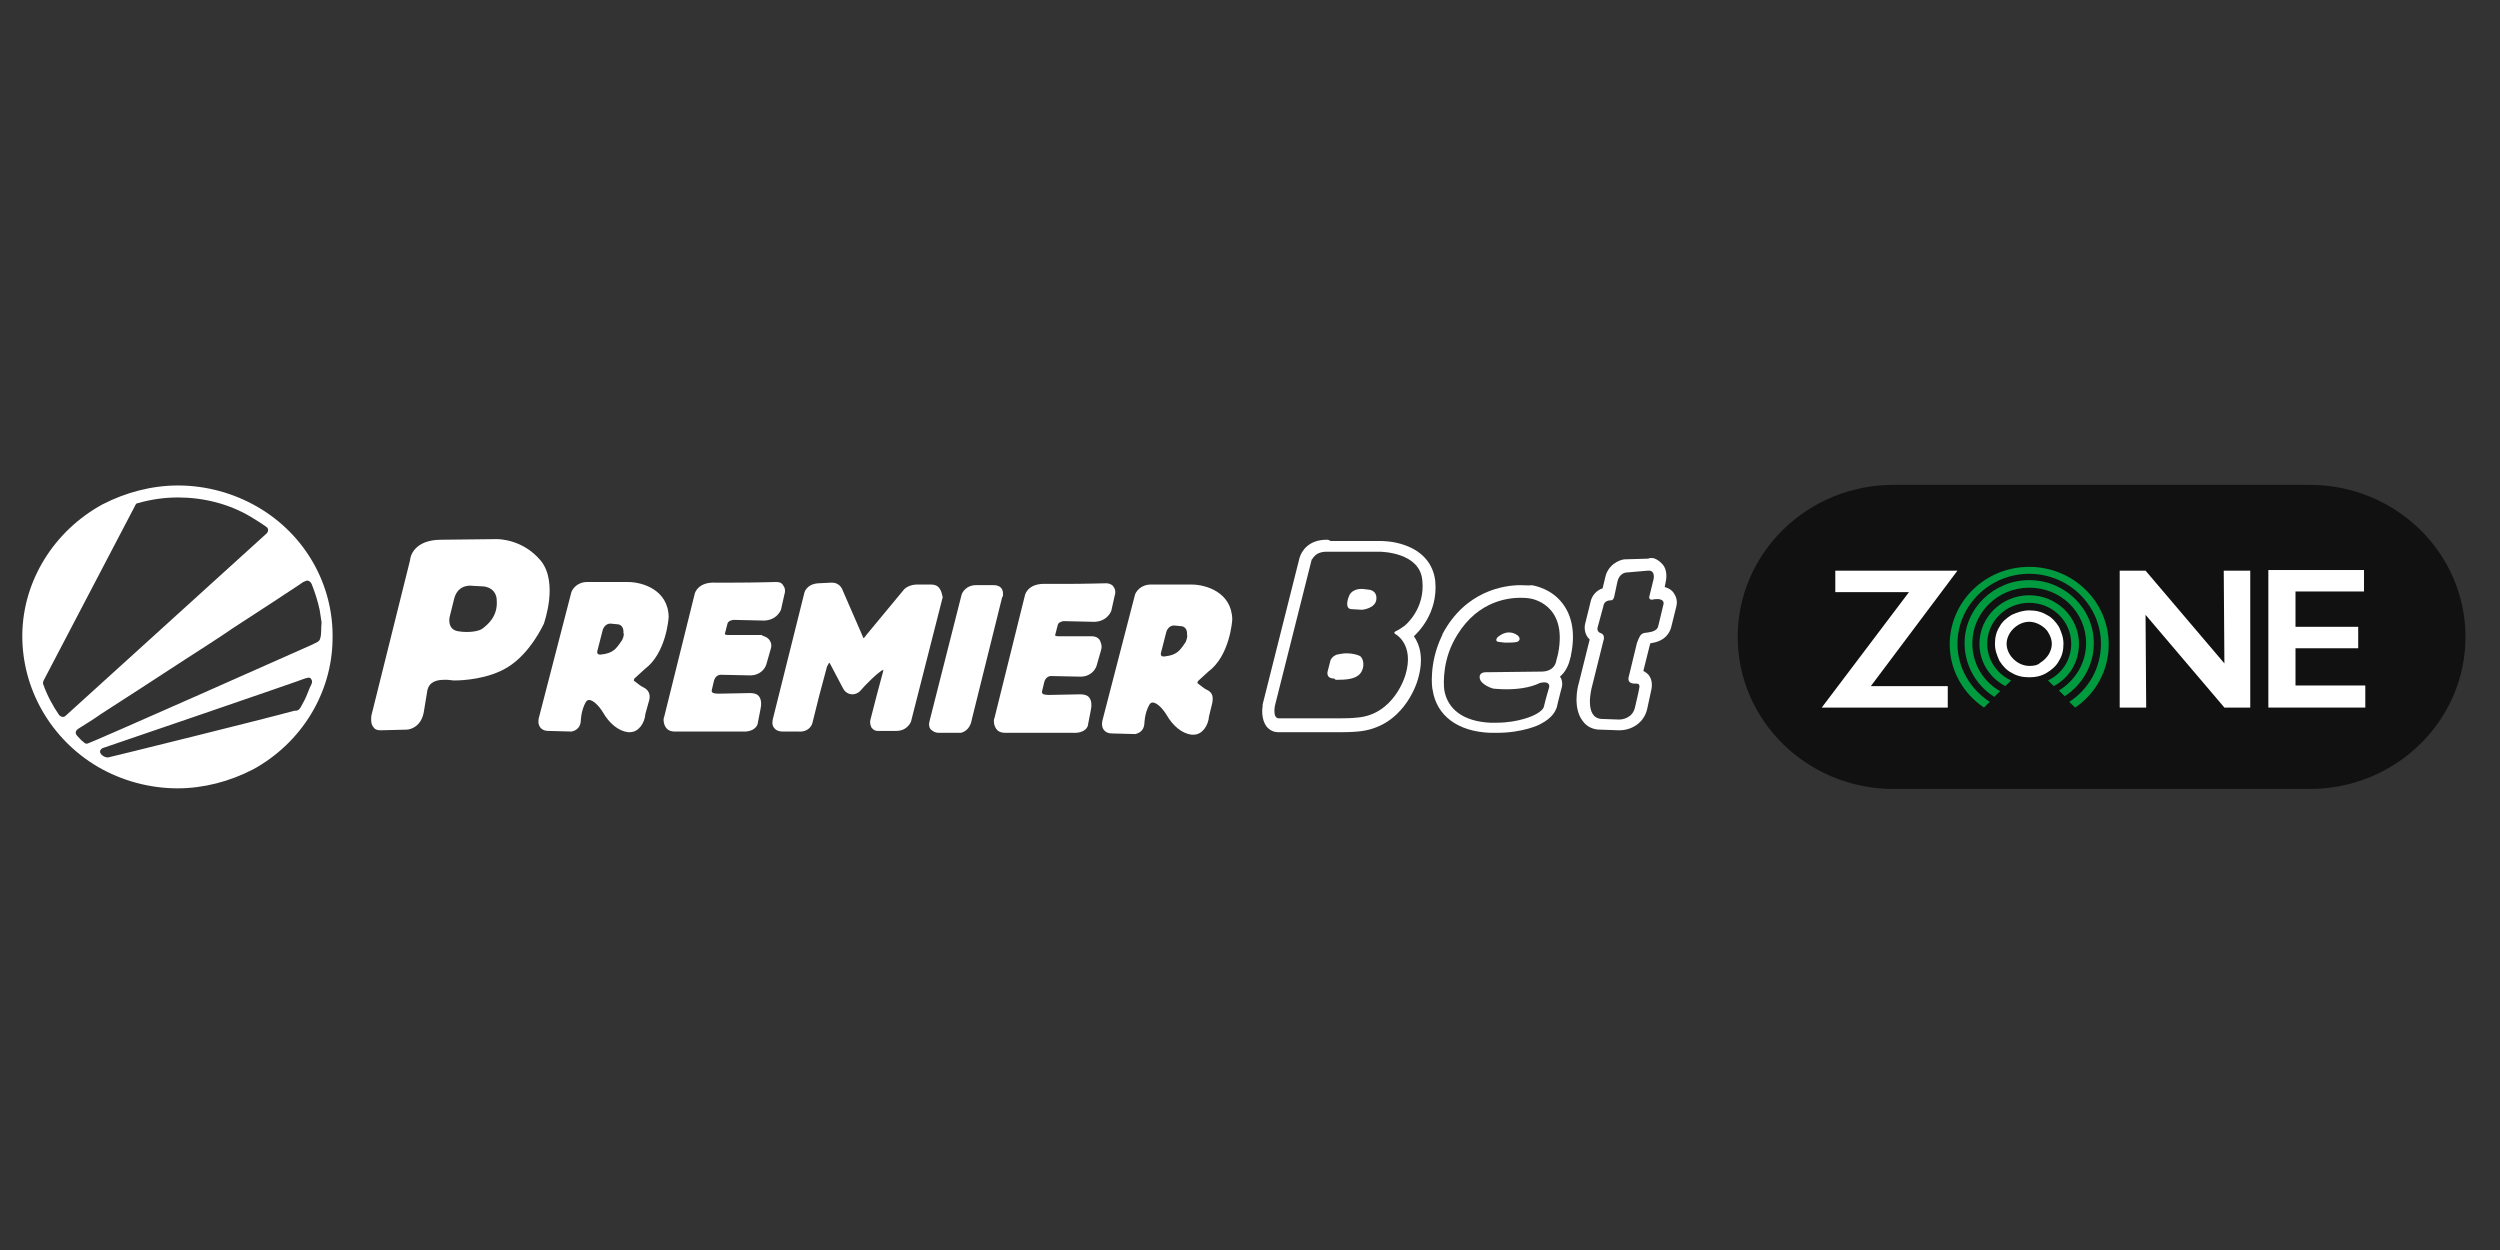 <?xml version="1.0" encoding="UTF-8"?> <svg xmlns="http://www.w3.org/2000/svg" width="200" height="100" viewBox="0 0 200 100" fill="none"><rect x="0" y="0" width="200" height="100" fill="#333333" stroke="none"/><g clip-path="url(#clip0_1308_2948)"><path d="M184.778 63.117H151.478C144.601 63.117 139.017 57.666 139.017 50.952C139.017 44.239 144.601 38.788 151.478 38.788H184.778C191.655 38.788 197.239 44.239 197.239 50.952C197.239 57.666 191.655 63.117 184.778 63.117Z" fill="#111111"></path><path d="M51.476 54.99C51.321 54.94 50.959 54.637 50.752 54.486C50.7 54.435 50.7 54.435 50.7 54.435C50.7 54.385 50.752 54.284 50.752 54.284L51.58 53.527C53.286 52.265 53.493 49.489 53.493 49.337C53.441 47.167 51.373 46.561 50.235 46.561H46.977C46.15 46.561 45.737 47.167 45.685 47.469L43.099 57.464C43.099 57.514 42.996 57.868 43.203 58.17C43.306 58.322 43.513 58.473 43.875 58.473L45.737 58.524C45.943 58.473 46.409 58.322 46.461 57.716C46.461 57.716 46.461 56.858 46.874 56.151C46.977 56 47.081 56 47.133 56C47.443 56 47.908 56.454 48.218 56.959C48.736 57.868 49.459 58.473 50.235 58.574C50.287 58.574 50.339 58.574 50.39 58.574C51.114 58.574 51.58 57.817 51.631 57.11L51.941 56C52.045 55.546 51.89 55.192 51.476 54.99ZM49.77 51.205C49.718 51.306 49.408 51.709 49.408 51.709C48.994 52.265 48.425 52.315 48.063 52.366C47.65 52.416 47.805 52.012 47.805 52.012L48.218 50.397C48.218 50.397 48.374 49.842 48.891 49.892L49.408 49.943C49.408 49.943 49.925 49.943 49.873 50.65C49.925 50.65 49.925 50.902 49.77 51.205ZM61.559 51.205C61.662 51.356 61.766 51.558 61.662 51.911L61.3 53.173C61.197 53.476 60.835 54.031 60.008 54.031L57.629 53.981C57.578 53.981 57.216 54.031 57.112 54.486L56.957 55.142C56.957 55.192 56.905 55.293 56.957 55.344C56.957 55.394 57.06 55.495 57.474 55.495L60.008 55.445C60.059 55.445 60.318 55.445 60.525 55.546C60.628 55.596 61.042 55.849 60.835 56.757L60.628 57.817C60.628 58.019 60.37 58.574 59.387 58.524H54.01C53.596 58.524 53.389 58.372 53.286 58.221C53.027 57.868 53.079 57.413 53.131 57.363L55.561 47.57C55.613 47.268 55.975 46.561 57.216 46.611C57.526 46.611 58.043 46.611 58.715 46.611C60.215 46.611 62.076 46.561 62.076 46.561C62.231 46.561 62.49 46.561 62.645 46.813C62.8 47.015 62.852 47.268 62.748 47.57L62.49 48.731C62.49 48.782 62.128 49.741 60.887 49.64L58.663 49.59C58.663 49.59 58.25 49.64 58.198 49.892L57.991 50.7V50.75C57.991 50.75 58.095 50.801 58.25 50.801H60.938C60.99 50.902 61.352 50.902 61.559 51.205ZM43.255 44.845C41.858 43.179 39.997 43.129 39.739 43.129L35.292 43.179C33.12 43.179 32.81 44.542 32.81 44.794L29.707 57.262C29.707 57.363 29.604 57.918 29.914 58.221C30.017 58.372 30.224 58.423 30.431 58.423L32.499 58.372C32.913 58.372 33.689 58.069 33.896 57.01L34.154 55.445C34.206 54.738 34.671 54.385 35.498 54.385C35.654 54.385 35.809 54.385 35.809 54.385L36.274 54.435C36.274 54.435 36.326 54.435 36.429 54.435C36.998 54.435 39.066 54.334 40.617 53.375C42.427 52.265 43.461 49.993 43.513 49.892C43.513 49.842 44.702 46.611 43.255 44.845ZM39.739 48.025C39.842 49.337 38.963 49.993 38.653 50.246C38.394 50.498 37.515 50.65 36.636 50.498C35.757 50.347 35.964 49.388 35.964 49.388L36.326 47.924C36.636 46.662 37.774 46.864 37.774 46.864L38.704 46.914C39.79 47.066 39.739 48.025 39.739 48.025ZM88.085 52.012L87.723 53.274C87.62 53.577 87.257 54.132 86.43 54.132L84.052 54.082C84 54.082 83.638 54.132 83.535 54.587L83.379 55.243C83.379 55.293 83.328 55.394 83.379 55.445C83.379 55.495 83.483 55.596 83.897 55.596L86.43 55.546C86.482 55.546 86.74 55.546 86.947 55.647C87.051 55.697 87.464 55.95 87.257 56.858L87.051 57.918C87.051 58.17 86.792 58.675 85.81 58.625H80.432C80.019 58.625 79.812 58.473 79.708 58.322C79.45 57.968 79.501 57.514 79.553 57.464L81.983 47.671C82.035 47.368 82.397 46.662 83.638 46.712C83.948 46.712 84.465 46.712 85.138 46.712C86.637 46.712 88.499 46.662 88.499 46.662C88.654 46.662 88.912 46.712 89.067 46.914C89.222 47.116 89.274 47.368 89.171 47.671L88.912 48.832C88.912 48.883 88.55 49.842 87.309 49.741L85.086 49.69C85.086 49.69 84.672 49.741 84.621 49.993L84.414 50.801V50.851C84.414 50.851 84.517 50.902 84.672 50.902H87.361C87.413 50.902 87.775 50.902 87.981 51.205C88.085 51.457 88.188 51.659 88.085 52.012ZM75.158 47.066C74.951 46.763 74.589 46.763 74.486 46.763H73.555C72.676 46.712 72.314 47.167 72.314 47.167L69.263 50.851C69.212 50.952 69.108 51.053 69.057 51.053C69.057 51.053 69.057 51.053 69.057 51.003L67.454 47.318C67.247 46.662 66.73 46.611 66.575 46.611C66.523 46.611 66.523 46.611 66.523 46.611L65.489 46.662C64.506 46.712 64.351 47.419 64.351 47.419L61.818 57.565C61.818 57.615 61.714 57.968 61.921 58.221C62.024 58.372 62.231 58.524 62.645 58.524H63.886C64.661 58.574 64.972 58.069 65.023 57.716L65.54 55.647L66.161 53.325C66.264 53.123 66.316 53.072 66.316 53.022C66.368 53.022 66.368 53.072 66.419 53.123C66.419 53.123 67.092 54.385 67.402 54.99C67.609 55.445 67.971 55.546 68.177 55.546C68.488 55.546 68.695 55.394 68.798 55.293L69.212 54.839C70.039 53.981 70.453 53.678 70.659 53.577C70.659 53.628 70.659 53.628 70.659 53.678C70.608 53.83 69.729 57.161 69.625 57.615C69.574 57.918 69.677 58.12 69.729 58.221C69.884 58.423 70.091 58.473 70.194 58.473H71.694C72.624 58.473 72.883 57.716 72.883 57.716L75.417 47.772C75.365 47.57 75.313 47.268 75.158 47.066ZM96.565 55.192C96.41 55.142 96.048 54.839 95.841 54.688C95.789 54.637 95.789 54.637 95.789 54.637C95.789 54.587 95.841 54.486 95.841 54.486L96.668 53.728C98.375 52.467 98.581 49.69 98.581 49.539C98.53 47.368 96.461 46.763 95.324 46.763H92.066C91.239 46.763 90.825 47.368 90.774 47.671L88.188 57.666C88.188 57.716 88.085 58.069 88.292 58.372C88.395 58.524 88.602 58.675 88.964 58.675L90.825 58.726C91.032 58.675 91.498 58.524 91.549 57.918C91.549 57.918 91.549 57.06 91.963 56.353C92.066 56.202 92.17 56.202 92.221 56.202C92.532 56.202 92.997 56.656 93.307 57.161C93.824 58.069 94.548 58.675 95.324 58.776C95.376 58.776 95.427 58.776 95.479 58.776C96.203 58.776 96.668 58.019 96.72 57.312L96.978 56.252C97.082 55.697 96.978 55.394 96.565 55.192ZM94.859 51.356C94.807 51.457 94.497 51.861 94.497 51.861C94.083 52.416 93.514 52.467 93.152 52.517C92.739 52.568 92.894 52.164 92.894 52.164L93.307 50.548C93.307 50.548 93.462 49.993 93.98 50.044L94.497 50.094C94.497 50.094 95.014 50.094 94.962 50.801C95.014 50.801 94.962 51.104 94.859 51.356ZM80.174 47.772L77.743 57.565C77.588 58.524 76.864 58.625 76.864 58.625H75.106C74.744 58.625 74.537 58.423 74.434 58.322C74.227 58.019 74.382 57.666 74.382 57.615L76.916 47.621C76.968 47.368 77.33 46.813 78.054 46.813H79.501C79.605 46.813 79.863 46.813 80.07 47.015C80.225 47.167 80.277 47.419 80.225 47.722L80.174 47.772Z" fill="white"></path><path d="M121.643 47.823C122.108 47.823 122.367 47.873 122.367 47.873C122.367 47.873 125.469 48.227 124.642 52.315L124.487 52.921C124.487 52.921 124.383 53.728 123.298 53.728H123.246L118.851 53.779C118.799 53.779 118.282 53.779 118.385 54.284C118.489 54.788 119.419 55.091 119.471 55.091C119.523 55.091 119.937 55.142 120.557 55.142C121.333 55.142 122.367 55.041 123.194 54.637C123.194 54.637 123.401 54.587 123.556 54.587C123.763 54.587 124.021 54.688 123.918 55.041C123.711 55.697 123.504 56.555 123.504 56.555C123.504 56.555 123.453 56.858 122.729 57.211C122.729 57.211 121.539 57.817 119.73 57.817C119.575 57.817 119.419 57.817 119.213 57.817C117.093 57.716 115.8 56.757 115.541 55.192C115.541 55.192 115.283 53.375 116.214 51.457L116.265 51.356C117.868 48.227 120.402 47.823 121.643 47.823ZM120.712 51.407C121.178 51.407 121.333 51.356 121.333 51.356C121.436 51.356 121.746 51.154 121.436 50.851C121.178 50.65 120.919 50.599 120.764 50.599C120.712 50.599 120.66 50.599 120.66 50.599H120.609C120.143 50.65 119.781 51.003 119.781 51.003C119.575 51.306 119.833 51.356 119.937 51.356L120.35 51.407C120.454 51.407 120.609 51.407 120.712 51.407ZM121.643 46.813C120.402 46.813 117.248 47.217 115.386 50.75V50.801L115.335 50.902C114.3 53.072 114.559 55.091 114.611 55.192C114.921 57.262 116.627 58.524 119.213 58.625C119.419 58.625 119.575 58.625 119.781 58.625C121.85 58.625 123.194 57.968 123.246 57.918C124.228 57.413 124.435 56.858 124.538 56.606C124.538 56.555 124.745 55.748 124.9 55.142C125.056 54.688 124.952 54.334 124.797 54.132C125.211 53.779 125.418 53.325 125.521 53.022L125.676 52.467C125.676 52.467 125.676 52.467 125.676 52.416C126.038 50.7 125.779 49.287 125.004 48.277C124.125 47.116 122.832 46.864 122.522 46.813C122.419 46.864 122.108 46.813 121.643 46.813Z" fill="white"></path><path d="M131.829 45.652H131.984C132.501 45.753 132.243 46.51 132.243 46.51L131.933 47.772C131.933 47.924 132.036 47.974 132.139 47.974C132.191 47.974 132.191 47.974 132.191 47.974C132.295 47.924 132.657 47.924 132.657 47.924C133.225 47.974 133.07 48.378 133.07 48.378L132.657 50.094C132.605 50.397 132.243 50.548 131.829 50.599C131.416 50.65 131.467 50.65 131.312 50.75C131.157 50.851 130.95 51.457 130.95 51.457L130.278 54.233C130.226 54.637 130.588 54.688 130.743 54.688C130.795 54.688 130.795 54.688 130.795 54.688C130.847 54.688 130.847 54.688 130.898 54.688C131.157 54.688 131.157 54.839 131.157 54.94C131.157 55.091 130.795 56.606 130.795 56.606C130.588 57.514 129.657 57.565 129.554 57.565L128.106 57.514C126.71 57.413 127.331 55.041 127.331 55.041L128.261 51.306C128.468 50.75 128.055 50.65 128.055 50.65C127.744 50.548 127.796 50.246 127.796 50.246L128.261 48.529C128.313 48.025 128.778 48.025 128.882 48.025C129.089 48.025 129.14 47.722 129.14 47.722L129.399 46.51C129.554 45.854 130.071 45.804 130.071 45.804L131.829 45.652ZM131.829 44.693C131.777 44.693 131.777 44.693 131.829 44.693L130.071 44.744C130.019 44.744 130.019 44.744 129.968 44.744C129.502 44.794 128.623 45.198 128.416 46.208L128.21 47.066C127.744 47.217 127.331 47.621 127.227 48.227L126.814 49.892C126.71 50.296 126.814 50.851 127.176 51.154L126.296 54.688C126.193 54.99 125.831 56.656 126.607 57.666C126.917 58.12 127.434 58.372 128.003 58.372C128.003 58.372 128.003 58.372 128.055 58.372L129.502 58.423C129.502 58.423 129.502 58.423 129.554 58.423C130.485 58.423 131.519 57.868 131.777 56.707C131.984 55.697 132.139 55.091 132.139 54.99C132.191 54.486 132.036 54.183 131.881 53.981C131.777 53.88 131.674 53.779 131.467 53.678L131.984 51.608C131.984 51.558 132.036 51.508 132.036 51.457C133.277 51.306 133.587 50.548 133.691 50.195L134.104 48.529C134.156 48.328 134.208 47.924 133.949 47.52C133.846 47.318 133.587 47.066 133.174 46.965L133.225 46.712C133.277 46.46 133.432 45.854 133.122 45.299C132.915 44.996 132.605 44.744 132.243 44.643C132.191 44.643 132.191 44.643 132.139 44.643H131.984C131.881 44.693 131.829 44.693 131.829 44.693Z" fill="white"></path><path d="M106.131 44.138C106.182 44.138 106.234 44.138 106.337 44.138H110.371C110.526 44.138 113.577 44.188 113.783 46.41C114.042 48.731 112.387 50.044 112.387 50.044C112.387 50.044 111.922 50.397 111.663 50.498C111.663 50.498 111.405 50.599 111.663 50.75C111.663 50.75 113.163 51.558 112.439 53.981C112.439 53.981 111.56 57.211 108.509 57.413C108.509 57.413 108.096 57.464 107.372 57.464H102.821H102.304C101.787 57.464 101.994 56.454 101.994 56.454L104.941 44.744C104.993 44.845 105.097 44.138 106.131 44.138ZM108.975 48.782C108.975 48.782 110.06 48.681 110.112 47.924C110.164 47.167 109.44 47.167 109.44 47.167L109.026 47.116C109.026 47.116 108.975 47.116 108.871 47.116C108.613 47.116 108.044 47.217 107.889 47.772C107.889 47.772 107.527 48.681 108.096 48.731L108.975 48.782ZM106.958 54.385C107.682 54.385 108.457 54.334 108.819 53.88C109.233 53.375 109.078 52.618 108.768 52.467C108.561 52.366 108.147 52.265 107.734 52.265C107.475 52.265 107.217 52.315 106.958 52.366C106.958 52.366 106.596 52.467 106.441 52.82L106.234 53.628C106.234 53.628 105.976 54.284 106.751 54.284C106.803 54.385 106.855 54.385 106.958 54.385ZM106.131 43.179C104.683 43.179 104.114 44.088 103.959 44.643L101.012 56.353C101.012 56.404 101.012 56.404 101.012 56.454C100.96 56.757 100.908 57.565 101.322 58.12C101.58 58.423 101.891 58.574 102.253 58.574H102.304H102.821H107.372C107.372 58.574 107.372 58.574 107.423 58.574C108.147 58.574 108.561 58.524 108.613 58.524C112.232 58.221 113.318 54.738 113.421 54.385C113.938 52.669 113.577 51.558 113.111 50.902C113.37 50.65 115.076 49.085 114.818 46.46C114.662 45.148 113.835 44.138 112.439 43.633C111.508 43.28 110.578 43.28 110.422 43.28H106.441C106.286 43.179 106.234 43.179 106.131 43.179Z" fill="white"></path><path d="M20.607 40.554C18.694 39.444 16.47 38.838 14.247 38.838C12.127 38.838 10.059 39.393 8.197 40.352C4.319 42.472 1.837 46.46 1.785 50.751C1.734 55.091 4.06 59.13 7.835 61.35C9.748 62.461 11.972 63.067 14.195 63.067C16.315 63.067 18.383 62.511 20.245 61.552C24.123 59.432 26.553 55.445 26.605 51.154C26.708 46.813 24.433 42.775 20.607 40.554ZM8.662 60.593C8.352 60.644 7.783 60.24 8.094 59.937C8.145 59.887 8.197 59.836 8.249 59.836C8.404 59.786 23.916 54.486 24.381 54.284C24.588 54.233 24.795 54.132 24.898 54.334C25.054 54.536 24.898 54.789 24.795 54.99C24.692 55.243 24.588 55.495 24.485 55.748C24.381 56 24.226 56.252 24.123 56.454C24.071 56.555 24.02 56.656 23.916 56.757C23.813 56.858 23.709 56.858 23.554 56.858C21.382 57.464 8.921 60.543 8.662 60.593ZM25.622 51.053C25.571 51.356 25.26 51.407 25.002 51.558C24.692 51.709 7.163 59.483 7.008 59.483C6.853 59.533 6.749 59.432 6.646 59.331C6.491 59.23 6.387 59.079 6.232 58.928C6.025 58.726 5.974 58.524 6.232 58.322C6.284 58.271 6.336 58.271 6.387 58.221C6.956 57.868 7.525 57.514 8.094 57.111C9.128 56.454 10.11 55.798 11.144 55.142C12.385 54.334 13.626 53.527 14.867 52.719C16.108 51.911 17.401 51.104 18.642 50.246C19.728 49.539 20.814 48.832 21.899 48.126C22.572 47.671 23.296 47.217 23.968 46.763C24.123 46.662 24.226 46.561 24.381 46.511C24.64 46.359 24.847 46.511 24.95 46.763C25.209 47.419 25.416 48.075 25.571 48.782C25.622 49.135 25.674 49.489 25.726 49.791C25.674 50.296 25.726 50.7 25.622 51.053ZM3.492 54.435L10.834 40.403C10.886 40.302 10.938 40.251 11.041 40.251C12.075 39.949 13.161 39.797 14.247 39.797C16.263 39.797 18.332 40.302 20.09 41.362C20.503 41.614 20.917 41.867 21.331 42.169C21.486 42.27 21.486 42.523 21.331 42.674L5.25 57.262C5.095 57.413 4.888 57.363 4.733 57.211C4.216 56.454 3.75 55.596 3.44 54.688C3.44 54.587 3.44 54.536 3.492 54.435Z" fill="white"></path><path d="M163.733 53.83C164.146 53.577 164.508 53.274 164.715 52.87C164.974 52.467 165.077 52.012 165.077 51.508C165.077 51.003 164.922 50.599 164.715 50.145C164.457 49.741 164.146 49.388 163.733 49.186C163.319 48.933 162.854 48.832 162.337 48.832C161.819 48.832 161.406 48.984 160.94 49.186C160.527 49.438 160.165 49.741 159.958 50.145C159.699 50.548 159.596 51.003 159.596 51.508C159.596 52.012 159.751 52.416 159.958 52.87C160.217 53.274 160.527 53.628 160.94 53.83C161.354 54.082 161.819 54.183 162.337 54.183C162.854 54.183 163.319 54.082 163.733 53.83ZM162.337 53.274C162.026 53.274 161.716 53.173 161.458 53.022C161.199 52.87 160.94 52.618 160.785 52.366C160.63 52.113 160.527 51.81 160.527 51.508C160.527 51.205 160.63 50.902 160.785 50.65C160.94 50.397 161.199 50.145 161.458 49.993C161.716 49.842 162.026 49.741 162.337 49.741C162.647 49.741 162.957 49.842 163.216 49.993C163.474 50.145 163.733 50.347 163.888 50.65C164.043 50.902 164.146 51.205 164.146 51.508C164.146 51.81 164.043 52.113 163.888 52.366C163.733 52.618 163.474 52.87 163.216 53.022C163.009 53.224 162.699 53.274 162.337 53.274Z" fill="white"></path><path d="M160.423 54.889L160.889 54.435C159.751 53.93 158.976 52.77 158.976 51.508C158.976 49.69 160.475 48.227 162.337 48.227C164.198 48.227 165.698 49.69 165.698 51.508C165.698 52.82 164.922 53.93 163.836 54.435L164.301 54.889C165.542 54.233 166.318 52.971 166.318 51.508C166.318 49.388 164.56 47.621 162.337 47.621C160.165 47.621 158.355 49.337 158.355 51.508C158.355 52.971 159.182 54.233 160.423 54.889Z" fill="#009A3F"></path><path d="M159.544 55.748L160.01 55.293C158.665 54.536 157.786 53.123 157.786 51.457C157.786 49.034 159.803 47.015 162.337 47.015C164.87 47.015 166.887 48.984 166.887 51.457C166.887 53.072 166.008 54.435 164.715 55.243L165.18 55.697C166.577 54.788 167.507 53.224 167.507 51.457C167.507 48.681 165.18 46.41 162.337 46.41C159.493 46.41 157.166 48.681 157.166 51.457C157.166 53.274 158.148 54.889 159.544 55.748Z" fill="#009A3F"></path><path d="M158.717 56.606L159.182 56.151C157.631 55.142 156.597 53.426 156.597 51.508C156.597 48.428 159.182 45.905 162.337 45.905C165.491 45.905 168.076 48.428 168.076 51.508C168.076 53.426 167.094 55.142 165.542 56.151L166.008 56.606C167.662 55.495 168.697 53.628 168.697 51.558C168.697 48.126 165.853 45.349 162.337 45.349C158.82 45.349 155.977 48.126 155.977 51.558C155.977 53.628 157.062 55.495 158.717 56.606Z" fill="#009A3F"></path><path d="M155.821 54.889V56.606H145.739L152.719 47.368H146.824V45.652H156.597L149.668 54.889H155.821Z" fill="white"></path><path d="M189.224 54.889V56.606H181.468V45.602H189.121V47.318H183.64V50.145H188.656V51.861H183.64V54.839H189.224V54.889Z" fill="white"></path><path d="M169.524 45.652H171.644L177.952 53.072L177.9 45.652H180.02V56.606H177.952L171.644 49.186L171.696 56.606H169.576V45.652H169.524Z" fill="white"></path></g><defs><clipPath id="clip0_1308_2948"><rect width="200" height="100" fill="white"></rect></clipPath></defs></svg> 